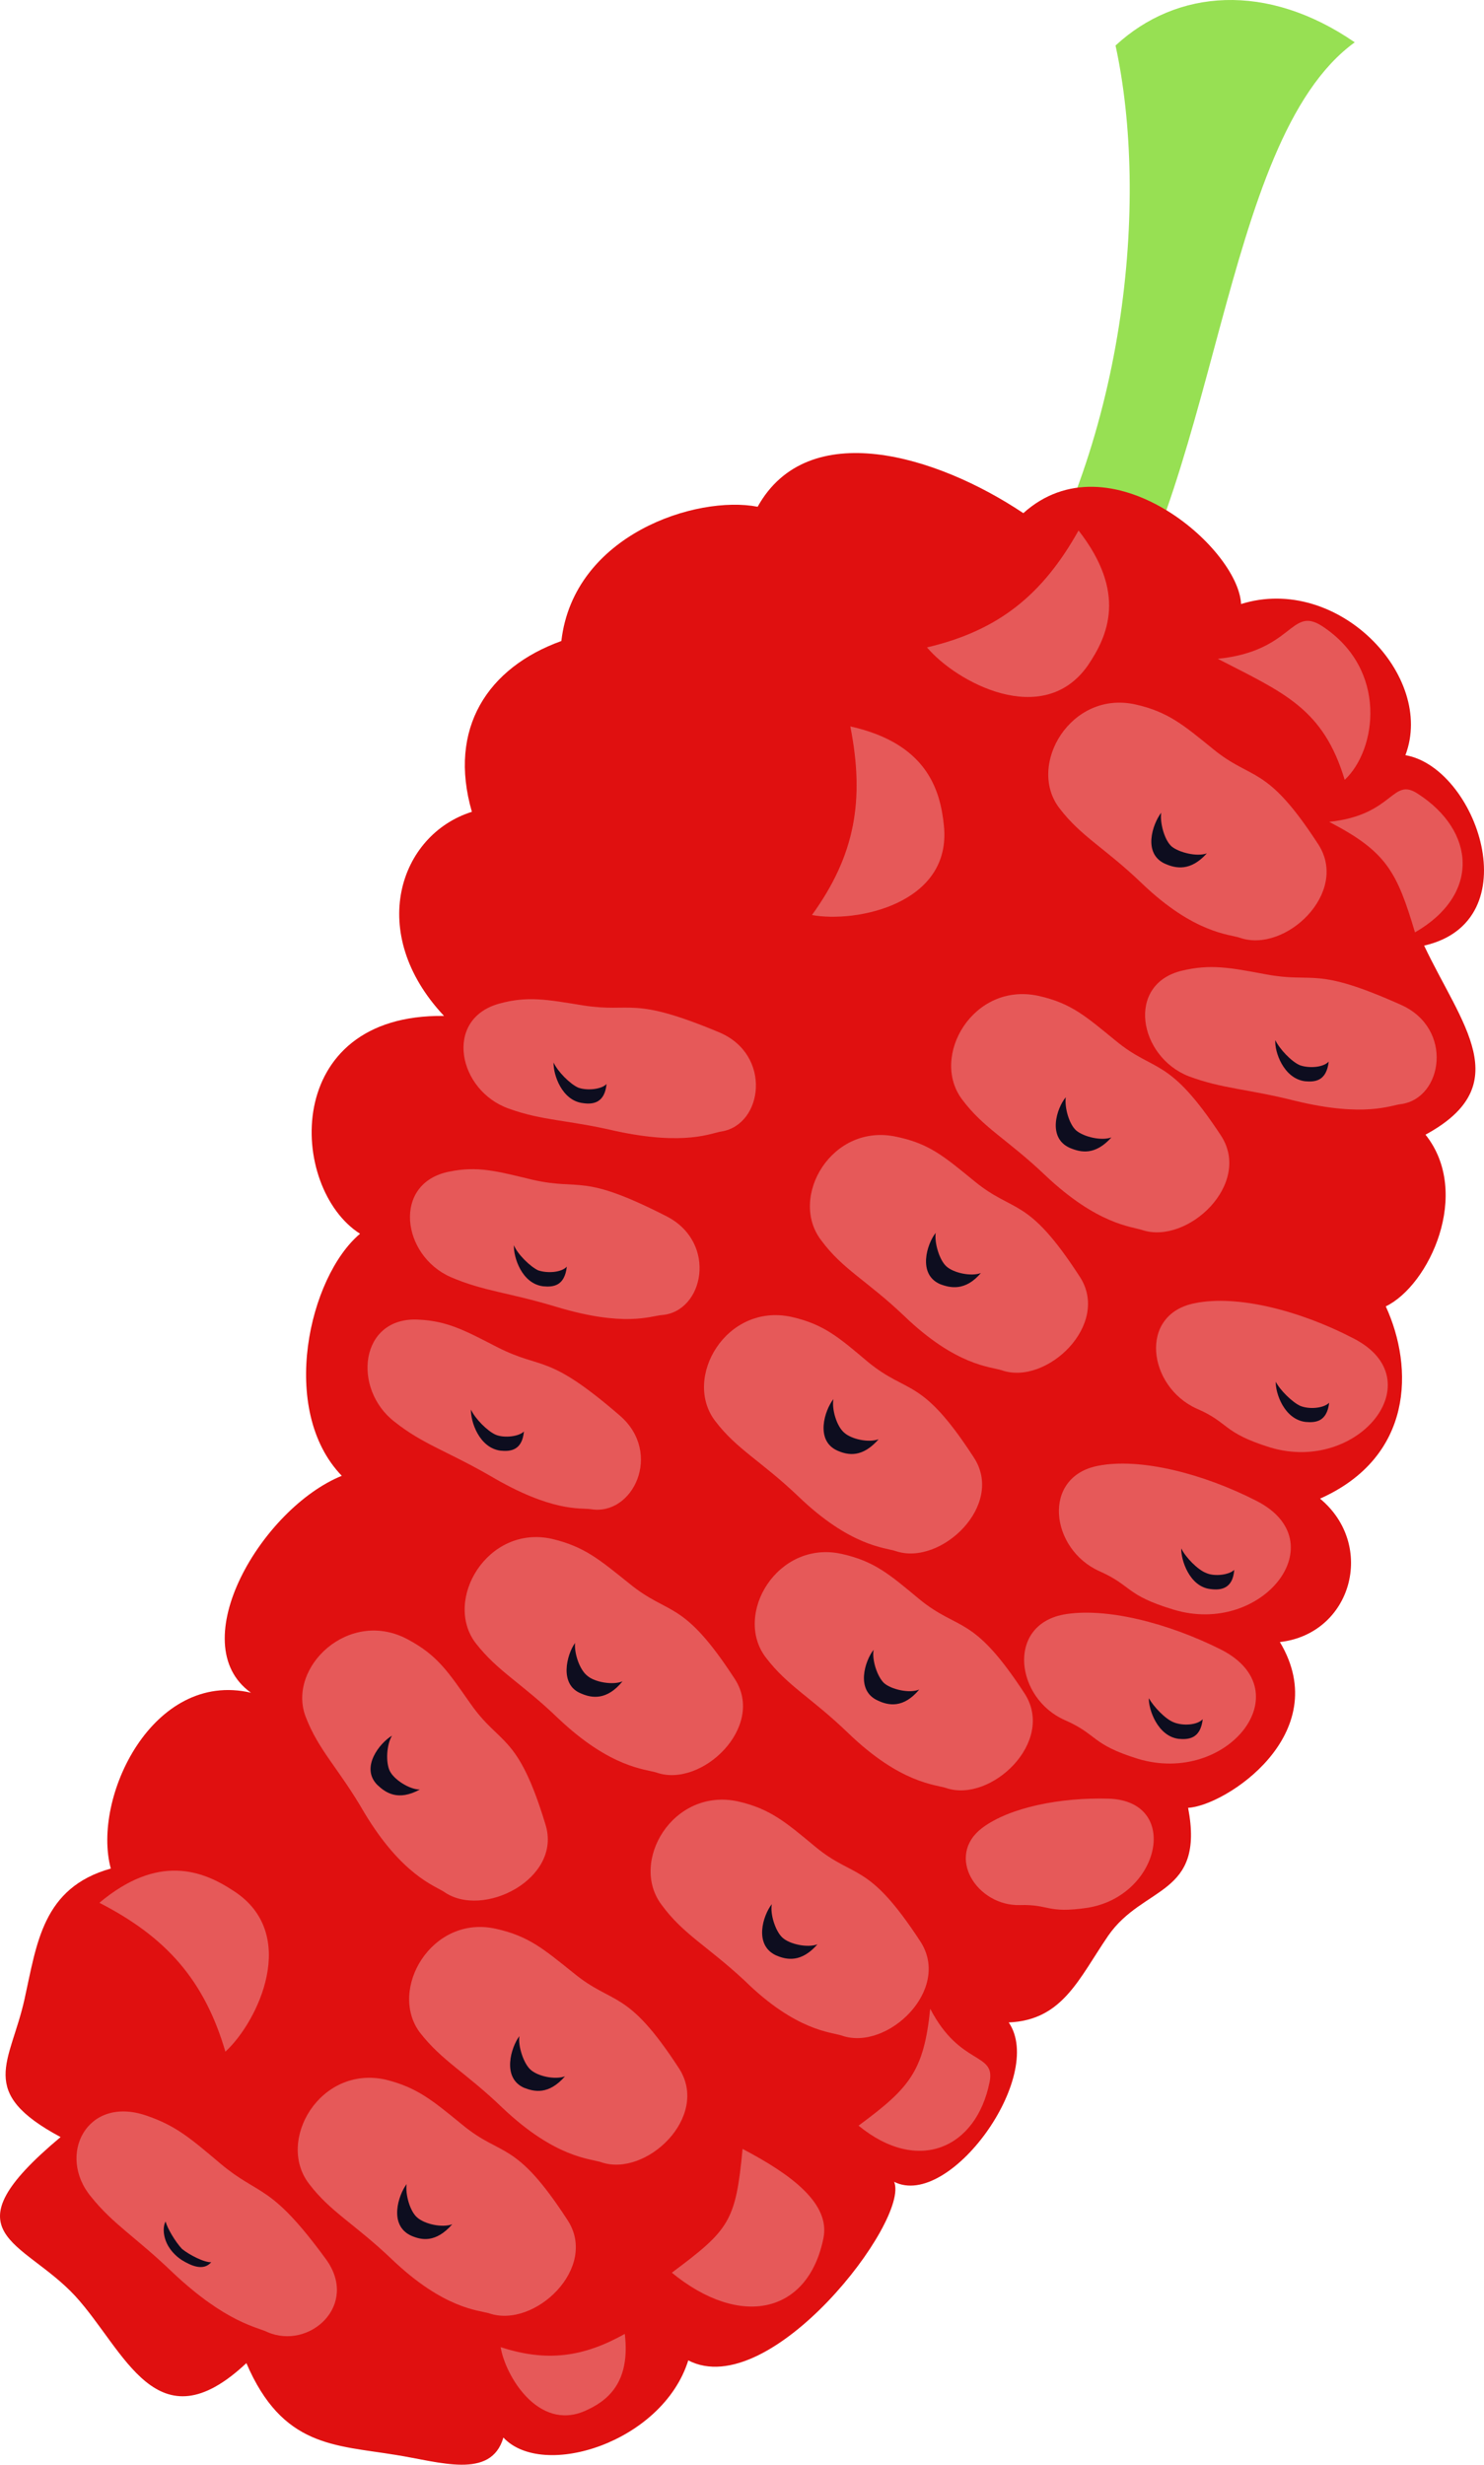 <?xml version="1.0" encoding="UTF-8" standalone="no"?>
<!-- Creator: CorelDRAW Home & Student X7 -->

<svg
   xmlns:dc="http://purl.org/dc/elements/1.1/"
   xmlns:cc="http://creativecommons.org/ns#"
   xmlns:rdf="http://www.w3.org/1999/02/22-rdf-syntax-ns#"
   xmlns:svg="http://www.w3.org/2000/svg"
   xmlns="http://www.w3.org/2000/svg"
   xmlns:sodipodi="http://sodipodi.sourceforge.net/DTD/sodipodi-0.dtd"
   xmlns:inkscape="http://www.inkscape.org/namespaces/inkscape"
   xml:space="preserve"
   width="32.509mm"
   height="53.972mm"
   version="1.1"
   style="clip-rule:evenodd;fill-rule:evenodd;image-rendering:optimizeQuality;shape-rendering:geometricPrecision;text-rendering:geometricPrecision"
   viewBox="0 0 3250.89 5397.18"
   id="svg102"
   sodipodi:docname="2998.svg"
   inkscape:version="0.92.4 (5da689c313, 2019-01-14)"><sodipodi:namedview
   pagecolor="#ffffff"
   bordercolor="#666666"
   borderopacity="1"
   objecttolerance="10"
   gridtolerance="10"
   guidetolerance="10"
   inkscape:pageopacity="0"
   inkscape:pageshadow="2"
   inkscape:window-width="640"
   inkscape:window-height="480"
   id="namedview104"
   showgrid="false"
   inkscape:zoom="0.2102413"
   inkscape:cx="55.699659"
   inkscape:cy="88.913515"
   inkscape:window-x="0"
   inkscape:window-y="0"
   inkscape:window-maximized="0"
   inkscape:current-layer="svg102" />
 <defs
   id="defs4">
  <style
   type="text/css"
   id="style2">
   <![CDATA[
    .fil3 {fill:#0D0D1F}
    .fil0 {fill:#97E053}
    .fil1 {fill:#E01010}
    .fil2 {fill:#E65959}
   ]]>
  </style>
 </defs>
 <g
   id="Vrstva_x0020_1"
   transform="translate(-9026.28,-11805.323)">
  <path
   class="fil0"
   d="m 11229,13189 180,74 c 290,-369 286,-1148 585,-1365 -192,-132 -390,-117 -524,7 73,335 27,876 -241,1284 z"
   id="path7"
   inkscape:connector-curvature="0"
   style="fill:#97e053" />
  <path
   class="fil1"
   d="m 11745,13128 c 211,-66 426,157 360,331 156,27 274,364 41,417 82,173 204,305 3,414 102,128 8,330 -87,376 62,135 60,330 -144,421 123,102 70,296 -88,314 121,202 -120,359 -201,363 37,194 -98,169 -175,280 -65,95 -100,185 -218,190 81,118 -130,410 -251,349 35,84 -272,484 -451,391 -56,179 -318,262 -405,169 -27,93 -140,53 -236,38 -134,-22 -248,-17 -327,-201 -197,185 -266,-28 -375,-147 -115,-124 -288,-134 -32,-348 -185,-99 -110,-162 -79,-302 27,-121 39,-244 189,-286 -42,-155 92,-435 307,-385 -151,-108 24,-404 199,-475 -139,-144 -72,-436 40,-530 -157,-100 -173,-482 184,-477 -171,-182 -98,-397 61,-447 -53,-183 35,-316 196,-374 27,-233 296,-320 430,-294 110,-198 392,-113 582,14 188,-169 471,75 477,199 z"
   id="path9"
   inkscape:connector-curvature="0"
   style="fill:#e01010" />
  <path
   class="fil2"
   d="m 10928,14788 c 88,72 116,31 231,208 70,105 -72,239 -170,206 -24,-8 -100,-10 -215,-121 -81,-77 -134,-102 -181,-164 -72,-94 24,-259 167,-228 71,16 104,45 168,99 z"
   id="path11"
   inkscape:connector-curvature="0"
   style="fill:#e65959" />
  <path
   class="fil2"
   d="m 11161,14392 c 88,72 115,31 230,208 70,105 -72,240 -170,206 -24,-8 -100,-9 -215,-120 -81,-77 -134,-101 -181,-165 -72,-94 24,-259 167,-226 71,15 104,44 169,97 z"
   id="path13"
   inkscape:connector-curvature="0"
   style="fill:#e65959" />
  <path
   class="fil2"
   d="m 11470,14084 c 87,72 115,32 231,208 69,106 -73,239 -172,207 -23,-8 -98,-11 -214,-121 -82,-78 -134,-102 -181,-165 -71,-94 24,-258 167,-227 72,16 104,45 169,98 z"
   id="path15"
   inkscape:connector-curvature="0"
   style="fill:#e65959" />
  <path
   class="fil2"
   d="m 11683,13445 c 88,72 116,32 231,209 69,106 -72,239 -171,205 -23,-8 -100,-9 -215,-119 -81,-78 -133,-102 -181,-165 -72,-94 25,-259 167,-227 71,16 105,45 169,97 z"
   id="path17"
   inkscape:connector-curvature="0"
   style="fill:#e65959" />
  <path
   class="fil2"
   d="m 11040,15307 c 88,72 116,31 231,207 68,106 -74,239 -171,207 -23,-8 -100,-9 -216,-121 -81,-78 -132,-102 -180,-165 -72,-94 25,-258 166,-227 72,16 105,45 170,99 z"
   id="path19"
   inkscape:connector-curvature="0"
   style="fill:#e65959" />
  <path
   class="fil2"
   d="m 10405,15273 c 88,72 116,32 231,209 68,105 -73,239 -171,205 -24,-8 -100,-9 -216,-119 -81,-78 -132,-102 -181,-165 -71,-94 26,-259 167,-228 72,17 105,46 170,98 z"
   id="path21"
   inkscape:connector-curvature="0"
   style="fill:#e65959" />
  <path
   class="fil2"
   d="m 10117,14756 c 99,50 107,11 267,149 95,82 29,221 -64,205 -22,-3 -85,7 -220,-73 -96,-55 -147,-69 -209,-118 -94,-72 -77,-231 52,-224 64,3 102,24 174,61 z"
   id="path23"
   inkscape:connector-curvature="0"
   style="fill:#e65959" />
  <path
   class="fil2"
   d="m 11800,13939 c 108,20 104,-19 296,67 115,52 91,204 0,217 -22,2 -79,30 -232,-7 -107,-27 -159,-26 -234,-54 -109,-43 -138,-201 -15,-231 63,-15 105,-7 185,8 z"
   id="path25"
   inkscape:connector-curvature="0"
   style="fill:#e65959" />
  <path
   class="fil2"
   d="m 10194,14389 c 107,24 105,-16 293,80 112,58 81,209 -11,216 -24,2 -82,27 -231,-18 -106,-32 -159,-34 -231,-65 -108,-47 -129,-206 -4,-231 63,-13 105,-1 184,18 z"
   id="path27"
   inkscape:connector-curvature="0"
   style="fill:#e65959" />
  <path
   class="fil2"
   d="m 11991,14736 c 177,90 12,297 -182,239 -106,-33 -89,-54 -161,-85 -107,-48 -129,-207 -4,-231 92,-19 230,16 347,77 z"
   id="path29"
   inkscape:connector-curvature="0"
   style="fill:#e65959" />
  <path
   class="fil2"
   d="m 11779,15092 c 176,90 12,297 -182,238 -106,-32 -90,-52 -162,-84 -108,-48 -128,-207 -3,-231 92,-18 230,17 347,77 z"
   id="path31"
   inkscape:connector-curvature="0"
   style="fill:#e65959" />
  <path
   class="fil2"
   d="m 11702,15418 c 177,91 13,297 -182,239 -104,-32 -88,-53 -161,-85 -107,-47 -129,-206 -4,-231 92,-17 230,18 347,77 z"
   id="path33"
   inkscape:connector-curvature="0"
   style="fill:#e65959" />
  <path
   class="fil2"
   d="m 11455,15744 c 159,5 113,214 -47,239 -88,13 -83,-8 -147,-6 -94,3 -165,-107 -83,-169 60,-45 171,-67 277,-64 z"
   id="path35"
   inkscape:connector-curvature="0"
   style="fill:#e65959" />
  <path
   class="fil2"
   d="m 10304,14007 c 109,17 104,-22 298,59 116,49 96,202 5,217 -22,3 -79,32 -232,-1 -107,-25 -159,-22 -234,-49 -111,-39 -144,-196 -21,-230 62,-17 104,-9 184,4 z"
   id="path37"
   inkscape:connector-curvature="0"
   style="fill:#e65959" />
  <path
   class="fil2"
   d="m 10812,15849 c 87,72 115,31 230,207 70,106 -72,241 -171,207 -23,-8 -100,-9 -214,-121 -82,-76 -134,-101 -181,-165 -72,-94 24,-258 167,-227 70,16 104,45 169,99 z"
   id="path39"
   inkscape:connector-curvature="0"
   style="fill:#e65959" />
  <path
   class="fil2"
   d="m 10283,16126 c 88,72 116,32 231,209 68,106 -73,239 -171,205 -24,-8 -100,-9 -216,-119 -81,-78 -132,-102 -181,-165 -70,-94 26,-259 167,-227 72,16 105,45 170,97 z"
   id="path41"
   inkscape:connector-curvature="0"
   style="fill:#e65959" />
  <path
   class="fil2"
   d="m 10039,16458 c 87,72 115,31 230,208 70,105 -72,239 -171,205 -23,-7 -99,-9 -214,-119 -82,-78 -134,-103 -181,-165 -72,-94 24,-259 167,-228 70,17 104,46 169,99 z"
   id="path43"
   inkscape:connector-curvature="0"
   style="fill:#e65959" />
  <path
   class="fil2"
   d="m 9509,16543 c 87,73 108,41 231,209 74,101 -36,200 -128,160 -22,-11 -90,-20 -207,-130 -81,-78 -130,-105 -179,-166 -76,-91 -10,-223 121,-178 65,22 98,51 162,105 z"
   id="path45"
   inkscape:connector-curvature="0"
   style="fill:#e65959" />
  <path
   class="fil2"
   d="m 10057,15536 c 65,93 103,63 164,264 38,119 -137,208 -222,148 -20,-13 -93,-37 -175,-174 -56,-97 -99,-134 -128,-209 -42,-109 96,-240 225,-169 65,35 88,72 136,140 z"
   id="path47"
   inkscape:connector-curvature="0"
   style="fill:#e65959" />
  <path
   class="fil2"
   d="m 11694,13248 c 166,-17 159,-116 228,-72 146,95 120,272 50,337 -47,-156 -132,-190 -278,-265 z"
   id="path49"
   inkscape:connector-curvature="0"
   style="fill:#e65959" />
  <path
   class="fil2"
   d="m 11938,13605 c 143,-15 137,-100 195,-61 125,81 137,220 -7,303 -40,-134 -63,-177 -188,-242 z"
   id="path51"
   inkscape:connector-curvature="0"
   style="fill:#e65959" />
  <path
   class="fil2"
   d="m 11064,16204 c 66,127 144,94 130,161 -29,144 -156,202 -287,95 111,-82 143,-118 157,-256 z"
   id="path53"
   inkscape:connector-curvature="0"
   style="fill:#e65959" />
  <path
   class="fil2"
   d="m 10653,16511 c 107,56 193,120 177,196 -34,166 -183,197 -332,75 126,-94 140,-112 155,-271 z"
   id="path55"
   inkscape:connector-curvature="0"
   style="fill:#e65959" />
  <path
   class="fil2"
   d="m 9244,15972 c 129,-108 226,-71 294,-26 146,94 53,287 -18,352 -46,-157 -130,-251 -276,-326 z"
   id="path57"
   inkscape:connector-curvature="0"
   style="fill:#e65959" />
  <path
   class="fil2"
   d="m 10395,16916 c 13,109 -40,148 -88,169 -102,44 -174,-78 -184,-140 101,33 181,22 272,-29 z"
   id="path59"
   inkscape:connector-curvature="0"
   style="fill:#e65959" />
  <path
   class="fil2"
   d="m 10889,13396 c 166,37 197,137 205,217 18,172 -193,214 -289,196 94,-130 116,-251 84,-413 z"
   id="path61"
   inkscape:connector-curvature="0"
   style="fill:#e65959" />
  <path
   class="fil2"
   d="m 11389,12967 c 106,136 65,230 20,296 -98,139 -288,36 -352,-40 157,-37 253,-115 332,-256 z"
   id="path63"
   inkscape:connector-curvature="0"
   style="fill:#e65959" />
  <path
   class="fil3"
   d="m 11175,14593 c -34,40 -67,33 -90,24 -49,-22 -28,-88 -9,-112 -3,22 8,59 23,73 16,15 55,23 76,15 z"
   id="path65"
   inkscape:connector-curvature="0"
   style="fill:#0d0d1f" />
  <path
   class="fil3"
   d="m 11461,14296 c -36,40 -67,33 -91,23 -50,-22 -29,-87 -9,-111 -3,22 7,59 23,73 17,14 55,23 77,15 z"
   id="path67"
   inkscape:connector-curvature="0"
   style="fill:#0d0d1f" />
  <path
   class="fil3"
   d="m 10951,14957 c -36,41 -67,35 -90,25 -50,-22 -28,-89 -9,-113 -4,22 7,59 23,73 16,15 54,23 76,15 z"
   id="path69"
   inkscape:connector-curvature="0"
   style="fill:#0d0d1f" />
  <path
   class="fil3"
   d="m 11040,15505 c -35,42 -68,35 -91,24 -49,-22 -28,-87 -9,-111 -4,22 8,59 23,73 16,14 56,23 77,14 z"
   id="path71"
   inkscape:connector-curvature="0"
   style="fill:#0d0d1f" />
  <path
   class="fil3"
   d="m 10817,16063 c -36,41 -68,34 -91,24 -49,-23 -28,-88 -9,-112 -4,22 8,59 23,73 16,15 55,23 77,15 z"
   id="path73"
   inkscape:connector-curvature="0"
   style="fill:#0d0d1f" />
  <path
   class="fil3"
   d="m 10264,16352 c -36,41 -67,34 -90,25 -49,-22 -28,-89 -10,-113 -3,22 9,59 24,73 16,15 54,23 76,15 z"
   id="path75"
   inkscape:connector-curvature="0"
   style="fill:#0d0d1f" />
  <path
   class="fil3"
   d="m 10017,16676 c -36,41 -67,35 -90,25 -50,-23 -28,-89 -10,-113 -3,22 7,59 23,73 17,15 55,23 77,15 z"
   id="path77"
   inkscape:connector-curvature="0"
   style="fill:#0d0d1f" />
  <path
   class="fil3"
   d="m 9946,15724 c -48,26 -75,7 -93,-10 -38,-38 5,-92 32,-108 -12,20 -14,58 -5,77 9,19 43,41 66,41 z"
   id="path79"
   inkscape:connector-curvature="0"
   style="fill:#0d0d1f" />
  <path
   class="fil3"
   d="m 10390,15487 c -34,42 -67,37 -90,27 -50,-19 -32,-86 -14,-111 -2,23 10,59 27,72 16,14 56,21 77,12 z"
   id="path81"
   inkscape:connector-curvature="0"
   style="fill:#0d0d1f" />
  <path
   class="fil3"
   d="m 10174,14940 c -4,42 -30,44 -51,42 -47,-6 -66,-64 -65,-90 9,20 36,47 54,55 19,8 51,4 62,-7 z"
   id="path83"
   inkscape:connector-curvature="0"
   style="fill:#0d0d1f" />
  <path
   class="fil3"
   d="m 10268,14579 c -5,43 -30,45 -52,43 -47,-6 -65,-64 -64,-90 8,20 36,47 53,55 20,7 51,5 63,-8 z"
   id="path85"
   inkscape:connector-curvature="0"
   style="fill:#0d0d1f" />
  <path
   class="fil3"
   d="m 10355,14179 c -4,42 -30,45 -51,42 -47,-5 -66,-63 -65,-89 9,20 36,47 54,55 19,7 51,4 62,-8 z"
   id="path87"
   inkscape:connector-curvature="0"
   style="fill:#0d0d1f" />
  <path
   class="fil3"
   d="m 11938,14877 c -5,42 -30,44 -52,42 -47,-6 -66,-64 -65,-88 9,18 36,45 54,53 20,8 51,5 63,-7 z"
   id="path89"
   inkscape:connector-curvature="0"
   style="fill:#0d0d1f" />
  <path
   class="fil3"
   d="m 11730,15243 c -3,42 -30,45 -52,42 -46,-5 -65,-64 -64,-89 9,19 36,47 55,54 18,8 50,4 61,-7 z"
   id="path91"
   inkscape:connector-curvature="0"
   style="fill:#0d0d1f" />
  <path
   class="fil3"
   d="m 11661,15570 c -5,43 -31,45 -53,43 -46,-6 -66,-65 -65,-89 10,18 36,46 55,53 20,8 51,6 63,-7 z"
   id="path93"
   inkscape:connector-curvature="0"
   style="fill:#0d0d1f" />
  <path
   class="fil3"
   d="m 11937,14130 c -5,43 -30,45 -52,43 -47,-6 -67,-65 -65,-90 9,19 35,47 54,55 20,7 51,5 63,-8 z"
   id="path95"
   inkscape:connector-curvature="0"
   style="fill:#0d0d1f" />
  <path
   class="fil3"
   d="m 9489,16759 c -17,20 -44,8 -65,-5 -43,-29 -43,-71 -35,-84 4,15 21,44 36,60 16,13 49,30 64,29 z"
   id="path97"
   inkscape:connector-curvature="0"
   style="fill:#0d0d1f" />
  <path
   class="fil3"
   d="m 11670,13674 c -36,40 -68,33 -91,23 -50,-22 -28,-87 -9,-112 -3,22 7,60 23,74 16,13 55,23 77,15 z"
   id="path99"
   inkscape:connector-curvature="0"
   style="fill:#0d0d1f" />
 </g>
</svg>